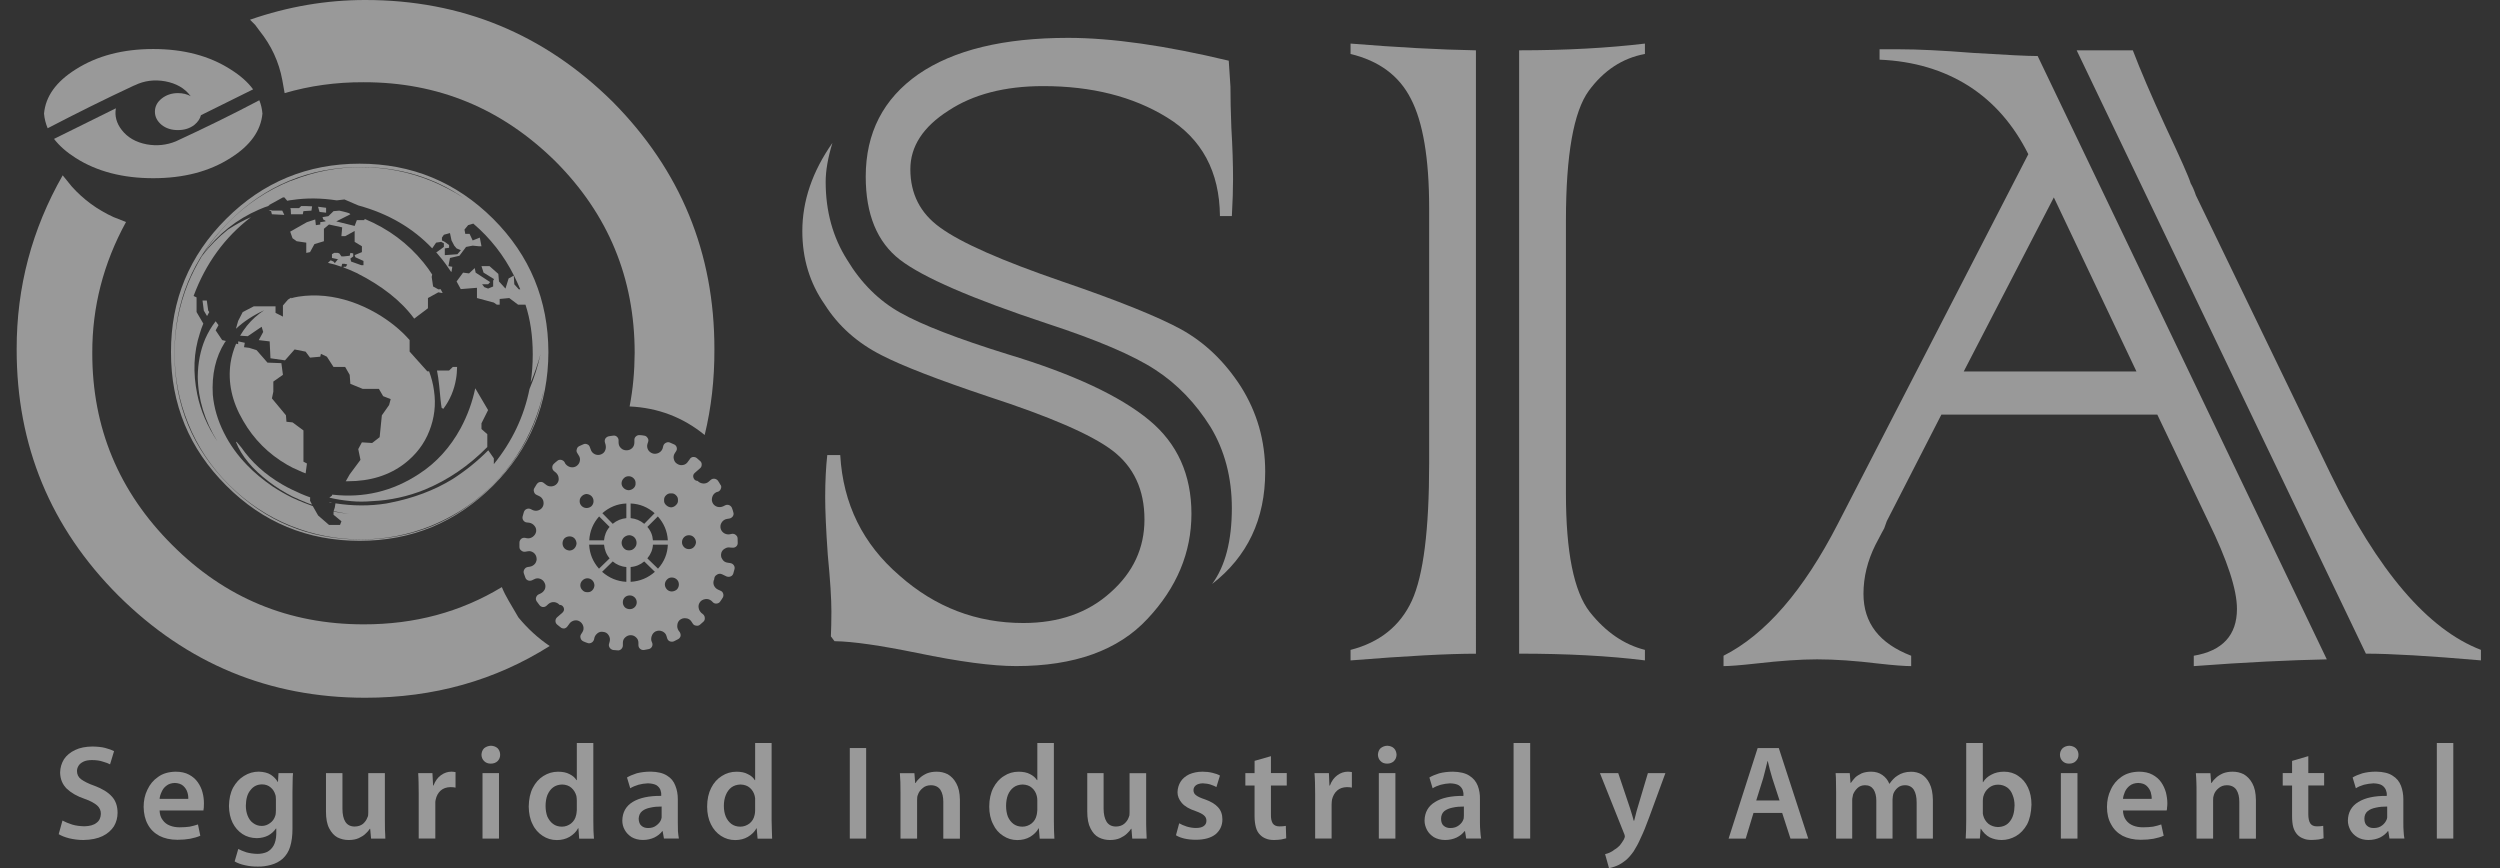 <?xml version="1.0" encoding="utf-8"?>
<!-- Generator: Adobe Illustrator 16.0.3, SVG Export Plug-In . SVG Version: 6.00 Build 0)  -->
<!DOCTYPE svg PUBLIC "-//W3C//DTD SVG 1.1//EN" "http://www.w3.org/Graphics/SVG/1.1/DTD/svg11.dtd">
<svg version="1.1" id="Capa_1" xmlns="http://www.w3.org/2000/svg" xmlns:xlink="http://www.w3.org/1999/xlink" x="0px" y="0px"
	 width="150px" height="52.082px" viewBox="0 0 150 52.082" enable-background="new 0 0 150 52.082" xml:space="preserve">
<rect x="0" y="0" width="150" height="52.082" fill="#333333" stroke="none"/>
<g opacity="0.5">
	<path fill="#FFFFFF" d="M131.752,11.719c-0.085-0.265-0.193-0.514-0.311-0.716c-0.109-0.381-0.623-1.525-1.533-3.463
		c-0.832-1.805-1.479-3.314-1.938-4.521H124.6l17.354,36.2c1.479,0,3.782,0.133,6.901,0.404v-0.631
		c-3.189-1.221-6.193-4.746-9.02-10.559L131.752,11.719z"/>
	<path fill="#FFFFFF" d="M118.393,3.175c-1.867-0.148-3.348-0.218-4.429-0.218h-1.19V3.58c2.039,0.085,3.83,0.615,5.361,1.587
		c1.502,0.965,2.686,2.327,3.564,4.085l-11.424,22.17c-2.063,4.016-4.351,6.652-6.863,7.922v0.623c0.326,0,0.988-0.047,1.962-0.156
		c1.438-0.164,2.651-0.25,3.655-0.25c1.082,0,2.297,0.086,3.65,0.25c0.957,0.109,1.625,0.156,1.991,0.156v-0.623
		c-1.905-0.732-2.862-1.961-2.862-3.713c0-1.004,0.24-1.977,0.715-2.934c0.334-0.646,0.515-0.973,0.529-0.996l0.156-0.436
		l3.275-6.39h12.955l3.051,6.39c1.152,2.35,1.728,4.102,1.728,5.268c0,1.58-0.87,2.521-2.591,2.811v0.623
		c3.098-0.234,5.758-0.359,7.982-0.406L122.26,3.362C121.659,3.362,120.368,3.299,118.393,3.175z M117.824,22.287l5.406-10.443
		l4.957,10.443H117.824z"/>
	<path fill="#FFFFFF" d="M118.968,44.58h-0.995v4.623c0,0.209,0,0.412-0.009,0.613c-0.008,0.194-0.016,0.367-0.022,0.498h0.849
		l0.047-0.59h0.015c0.142,0.231,0.328,0.411,0.537,0.52c0.219,0.102,0.451,0.156,0.709,0.156c0.295,0,0.584-0.078,0.854-0.232
		c0.272-0.156,0.491-0.389,0.67-0.701c0.163-0.318,0.249-0.709,0.265-1.182c0-0.398-0.07-0.74-0.21-1.035
		c-0.141-0.305-0.335-0.529-0.584-0.693c-0.241-0.17-0.528-0.256-0.854-0.256c-0.288,0-0.545,0.061-0.756,0.178
		c-0.217,0.109-0.381,0.258-0.498,0.451h-0.016L118.968,44.58L118.968,44.58z M120.757,47.701c0.078,0.186,0.117,0.396,0.117,0.629
		c-0.008,0.406-0.095,0.717-0.272,0.943c-0.17,0.231-0.412,0.342-0.73,0.35c-0.219-0.008-0.404-0.07-0.568-0.195
		c-0.154-0.131-0.257-0.295-0.311-0.498c-0.008-0.039-0.018-0.078-0.023-0.115c0-0.041,0-0.078,0-0.125v-0.639
		c0-0.047,0-0.094,0.008-0.133c0.008-0.037,0.017-0.078,0.017-0.115c0.062-0.227,0.171-0.397,0.334-0.529
		c0.164-0.133,0.343-0.194,0.553-0.194c0.218,0,0.396,0.063,0.554,0.172C120.578,47.357,120.688,47.506,120.757,47.701z"/>
	<path fill="#FFFFFF" d="M124.158,44.744c-0.172,0.008-0.305,0.063-0.405,0.154c-0.101,0.102-0.155,0.233-0.155,0.391
		c0,0.154,0.055,0.271,0.147,0.373c0.103,0.102,0.226,0.156,0.396,0.156c0.18,0,0.319-0.055,0.414-0.156
		c0.1-0.102,0.154-0.219,0.154-0.373c0-0.156-0.055-0.289-0.154-0.391C124.461,44.807,124.32,44.752,124.158,44.744z"/>
	<path fill="#FFFFFF" d="M106.727,44.883h-1.268l-1.743,5.432h1.027l0.467-1.541h1.72l0.498,1.541h1.066L106.727,44.883z
		 M106.189,46.168c0.047,0.178,0.102,0.35,0.148,0.521l0.436,1.338h-1.399l0.419-1.338c0.04-0.164,0.086-0.336,0.133-0.515
		c0.047-0.18,0.086-0.344,0.124-0.506h0.017C106.111,45.832,106.15,45.996,106.189,46.168z"/>
	<path fill="#FFFFFF" d="M113.598,46.744c-0.084,0.084-0.154,0.178-0.226,0.279h-0.015c-0.086-0.217-0.227-0.39-0.414-0.521
		c-0.187-0.133-0.411-0.201-0.676-0.201c-0.219,0-0.412,0.037-0.568,0.1c-0.155,0.078-0.295,0.156-0.396,0.259
		c-0.101,0.108-0.179,0.211-0.248,0.311h-0.023l-0.047-0.581h-0.848c0.016,0.17,0.022,0.35,0.022,0.543
		c0,0.188,0.008,0.403,0.008,0.631v2.754h0.965v-2.318c0-0.063,0.007-0.115,0.022-0.172c0.008-0.053,0.016-0.107,0.031-0.162
		c0.055-0.133,0.141-0.266,0.256-0.375c0.117-0.115,0.272-0.178,0.459-0.178c0.234,0,0.397,0.086,0.515,0.256
		c0.108,0.172,0.164,0.396,0.164,0.67v2.279h0.973v-2.351c0-0.055,0.009-0.125,0.017-0.187c0.007-0.055,0.016-0.102,0.029-0.147
		c0.055-0.141,0.141-0.266,0.258-0.364c0.117-0.103,0.271-0.156,0.443-0.156c0.233,0,0.412,0.094,0.529,0.271
		c0.115,0.188,0.171,0.437,0.171,0.771v2.162h0.974v-2.317c-0.009-0.412-0.07-0.738-0.203-0.996
		c-0.123-0.248-0.287-0.428-0.481-0.545c-0.195-0.108-0.404-0.154-0.623-0.154c-0.171,0-0.317,0.023-0.451,0.062
		c-0.133,0.039-0.249,0.094-0.364,0.172C113.762,46.596,113.676,46.658,113.598,46.744z"/>
	<path fill="#FFFFFF" d="M124.648,46.387h-0.996v3.928h0.996V46.387z"/>
	<path fill="#FFFFFF" d="M147.198,44.58h-0.988v5.734h0.988V44.58z"/>
	<path fill="#FFFFFF" d="M137.525,45.654v0.731h-0.561v0.746h0.561v1.845c0,0.256,0.023,0.475,0.07,0.653
		c0.055,0.187,0.141,0.334,0.24,0.443c0.102,0.108,0.219,0.188,0.366,0.239c0.14,0.063,0.304,0.086,0.489,0.086
		c0.156,0,0.297-0.016,0.43-0.03c0.124-0.023,0.217-0.048,0.295-0.07l-0.023-0.746c-0.055,0.009-0.108,0.017-0.17,0.023
		c-0.056,0.008-0.125,0.008-0.211,0.008c-0.188,0-0.318-0.063-0.396-0.181c-0.078-0.125-0.117-0.303-0.117-0.545v-1.727h0.949
		v-0.746h-0.949v-1.014L137.525,45.654z"/>
	<path fill="#FFFFFF" d="M135.139,47c-0.134-0.248-0.313-0.428-0.515-0.545c-0.218-0.109-0.437-0.154-0.67-0.154
		c-0.218,0-0.412,0.037-0.575,0.1c-0.171,0.078-0.313,0.164-0.42,0.267c-0.117,0.103-0.202,0.203-0.266,0.312h-0.022l-0.047-0.59
		h-0.872c0.018,0.17,0.023,0.35,0.031,0.543c0.009,0.188,0.009,0.403,0.009,0.631v2.754h0.995v-2.318c0-0.055,0-0.109,0.008-0.164
		c0.008-0.053,0.023-0.107,0.039-0.146c0.047-0.155,0.146-0.289,0.28-0.397c0.132-0.115,0.296-0.179,0.497-0.179
		c0.266,0,0.459,0.103,0.576,0.279c0.117,0.188,0.172,0.42,0.172,0.709v2.217h0.996v-2.325C135.348,47.568,135.277,47.25,135.139,47
		z"/>
	<path fill="#FFFFFF" d="M130.041,48.207c0-0.219-0.031-0.436-0.086-0.662c-0.063-0.219-0.156-0.428-0.288-0.615
		c-0.132-0.186-0.304-0.334-0.521-0.451s-0.49-0.178-0.801-0.178c-0.422,0.008-0.771,0.107-1.06,0.311
		c-0.28,0.195-0.498,0.451-0.638,0.771c-0.156,0.313-0.228,0.662-0.228,1.035c0,0.397,0.078,0.748,0.249,1.043
		c0.156,0.297,0.383,0.521,0.686,0.687c0.305,0.153,0.662,0.239,1.09,0.239c0.287,0,0.545-0.022,0.771-0.063
		c0.233-0.048,0.437-0.103,0.606-0.179l-0.147-0.678c-0.147,0.055-0.312,0.094-0.489,0.133c-0.172,0.023-0.375,0.039-0.601,0.039
		c-0.218,0-0.412-0.031-0.591-0.102c-0.18-0.071-0.327-0.18-0.436-0.334c-0.109-0.148-0.172-0.344-0.18-0.576H130
		c0.018-0.047,0.023-0.102,0.023-0.172C130.033,48.385,130.041,48.309,130.041,48.207z M128.29,46.977
		c0.217,0.008,0.39,0.063,0.506,0.172c0.116,0.109,0.194,0.228,0.249,0.382c0.039,0.147,0.063,0.278,0.055,0.403h-1.72
		c0.007-0.139,0.054-0.278,0.116-0.428c0.063-0.141,0.164-0.271,0.288-0.365C127.917,47.039,128.079,46.984,128.29,46.977z"/>
	<path fill="#FFFFFF" d="M142.413,47c0.226,0.008,0.39,0.047,0.506,0.117c0.116,0.078,0.194,0.18,0.233,0.279
		c0.039,0.102,0.062,0.203,0.055,0.289v0.069c-0.73-0.008-1.3,0.115-1.704,0.365c-0.413,0.248-0.623,0.623-0.63,1.121
		c0,0.192,0.054,0.381,0.146,0.559c0.094,0.173,0.233,0.313,0.42,0.431c0.18,0.106,0.404,0.17,0.662,0.17
		c0.265,0,0.498-0.056,0.7-0.148c0.194-0.1,0.351-0.225,0.468-0.381h0.029l0.07,0.443h0.896c-0.023-0.123-0.041-0.265-0.048-0.437
		c-0.016-0.164-0.016-0.326-0.016-0.514v-1.408c0-0.287-0.048-0.562-0.142-0.81c-0.101-0.258-0.265-0.459-0.506-0.606
		c-0.232-0.154-0.56-0.231-0.979-0.24c-0.319,0-0.591,0.037-0.833,0.101c-0.24,0.078-0.436,0.156-0.583,0.25l0.194,0.646
		c0.133-0.086,0.295-0.155,0.482-0.211C142.023,47.039,142.211,47.008,142.413,47z M142.063,48.666
		c0.125-0.102,0.295-0.172,0.506-0.211c0.203-0.047,0.429-0.063,0.662-0.063v0.537c0,0.038,0,0.077,0,0.116
		c-0.008,0.031-0.008,0.07-0.023,0.109c-0.055,0.141-0.141,0.264-0.271,0.364c-0.133,0.109-0.305,0.164-0.515,0.164
		c-0.164,0-0.288-0.039-0.397-0.133c-0.107-0.086-0.162-0.234-0.162-0.428S141.932,48.773,142.063,48.666z"/>
	<path fill="#FFFFFF" d="M95.327,5.447c0.896-1.221,2.022-1.961,3.368-2.209V2.615c-2.2,0.264-4.723,0.404-7.547,0.404v36.2
		c2.863,0,5.385,0.133,7.547,0.404v-0.631c-1.244-0.311-2.35-1.066-3.307-2.271c-0.957-1.229-1.432-3.594-1.432-7.113V13.221
		C93.958,9.283,94.417,6.7,95.327,5.447z"/>
	<path fill="#FFFFFF" d="M81.033,2.615v0.623c1.711,0.412,2.918,1.307,3.617,2.685c0.724,1.385,1.099,3.571,1.099,6.544v15.344
		c0,3.97-0.343,6.709-1.036,8.228c-0.699,1.517-1.929,2.504-3.68,2.955v0.631c3.369-0.271,5.875-0.403,7.523-0.403V3.02
		C86.332,2.98,83.818,2.84,81.033,2.615z"/>
	<path fill="#FFFFFF" d="M73.827,5.198l-0.102-1.556c-3.805-0.911-7.019-1.37-9.641-1.37c-3.867,0-6.864,0.724-8.988,2.186
		c-2.101,1.471-3.152,3.518-3.152,6.14c0,2.265,0.685,3.93,2.055,4.988c1.377,1.058,4.319,2.334,8.832,3.829
		c2.995,0.98,5.167,1.905,6.497,2.777c1.315,0.856,2.412,2,3.308,3.432c0.848,1.408,1.275,3.035,1.275,4.862
		c0,1.953-0.389,3.472-1.183,4.552c2.117-1.642,3.184-3.883,3.184-6.738c0-1.867-0.491-3.57-1.464-5.111
		c-0.965-1.495-2.155-2.639-3.587-3.432c-1.354-0.739-3.728-1.704-7.12-2.864c-3.642-1.252-6.085-2.327-7.338-3.245
		c-1.183-0.849-1.782-2.016-1.782-3.494c0-1.37,0.763-2.544,2.288-3.517c1.478-0.973,3.369-1.471,5.681-1.471
		c2.91,0,5.385,0.622,7.423,1.875c2.102,1.284,3.16,3.26,3.184,5.921h0.715c0.048-0.872,0.071-1.611,0.071-2.21
		c0-0.895-0.032-1.93-0.102-3.089C73.843,6.715,73.827,5.891,73.827,5.198z"/>
	<path fill="#FFFFFF" d="M54.031,18.769c-1.284-0.716-2.357-1.774-3.206-3.183c-0.856-1.354-1.285-2.911-1.285-4.677
		c0-0.661,0.133-1.447,0.405-2.334c-1.207,1.72-1.805,3.486-1.805,5.292c0,1.649,0.443,3.113,1.338,4.396
		c0.817,1.292,1.953,2.311,3.432,3.058c1.245,0.639,3.377,1.463,6.373,2.468c3.696,1.205,6.187,2.279,7.454,3.236
		c1.292,0.979,1.931,2.365,1.931,4.147c0,1.703-0.669,3.158-2.023,4.363c-1.354,1.229-3.097,1.846-5.244,1.846
		c-2.81,0-5.284-0.948-7.424-2.84c-2.209-1.897-3.393-4.306-3.563-7.237h-0.778c-0.078,0.709-0.125,1.557-0.125,2.528
		c0,0.762,0.047,1.922,0.156,3.463c0.148,1.519,0.217,2.646,0.217,3.394c0,0.6-0.015,1.104-0.031,1.494l0.218,0.289
		c1.104,0.014,2.755,0.256,4.965,0.707c2.521,0.521,4.489,0.786,5.929,0.786c3.494,0,6.132-0.942,7.891-2.842
		c1.751-1.867,2.63-3.969,2.63-6.295c0-2.351-0.848-4.218-2.528-5.611c-1.751-1.453-4.576-2.777-8.489-3.959
		C57.463,20.326,55.323,19.493,54.031,18.769z"/>
	<path fill="#FFFFFF" d="M51.969,44.883h-0.981v5.432h0.981V44.883z"/>
	<path fill="#FFFFFF" d="M63.229,44.58H62.24v2.227h-0.022c-0.095-0.147-0.227-0.266-0.413-0.358
		c-0.188-0.103-0.42-0.146-0.693-0.146c-0.318,0-0.614,0.087-0.87,0.257c-0.273,0.164-0.482,0.403-0.646,0.717
		c-0.156,0.303-0.241,0.684-0.241,1.119c0,0.403,0.078,0.764,0.233,1.059c0.141,0.305,0.343,0.529,0.6,0.693
		c0.257,0.17,0.537,0.256,0.848,0.256c0.296,0,0.545-0.063,0.771-0.193c0.218-0.133,0.396-0.297,0.514-0.521h0.007l0.055,0.629h0.88
		c-0.008-0.131-0.016-0.303-0.023-0.498c0-0.2-0.008-0.403-0.008-0.604V44.58H63.229z M60.816,47.242
		c0.14-0.109,0.327-0.164,0.537-0.172c0.233,0.008,0.42,0.07,0.567,0.203c0.148,0.131,0.242,0.295,0.288,0.487
		c0.009,0.041,0.016,0.078,0.023,0.125c0.008,0.056,0.008,0.103,0.008,0.142v0.584c0,0.047-0.008,0.102-0.016,0.156
		c0,0.047-0.016,0.084-0.023,0.131c-0.047,0.227-0.155,0.389-0.311,0.514c-0.155,0.117-0.335,0.188-0.545,0.188
		c-0.211,0-0.39-0.055-0.537-0.164c-0.14-0.106-0.257-0.256-0.335-0.436c-0.07-0.186-0.108-0.404-0.108-0.646
		c0-0.239,0.038-0.467,0.108-0.651C60.552,47.506,60.669,47.352,60.816,47.242z"/>
	<path fill="#FFFFFF" d="M57.595,47.988c-0.008-0.42-0.078-0.738-0.218-0.988c-0.132-0.248-0.311-0.428-0.513-0.545
		c-0.217-0.109-0.436-0.154-0.669-0.154c-0.218,0-0.413,0.037-0.576,0.1c-0.171,0.078-0.311,0.164-0.42,0.267
		c-0.117,0.103-0.202,0.203-0.264,0.312H54.91l-0.046-0.59h-0.872c0.015,0.17,0.023,0.35,0.031,0.543
		c0.007,0.188,0.007,0.403,0.007,0.631v2.754h0.996v-2.318c0-0.055,0-0.109,0.008-0.164c0.007-0.053,0.015-0.107,0.039-0.146
		c0.047-0.155,0.147-0.289,0.28-0.397c0.124-0.115,0.295-0.179,0.498-0.179c0.265,0,0.459,0.103,0.576,0.279
		c0.117,0.188,0.171,0.42,0.171,0.709v2.217h0.996v-2.328H57.595z"/>
	<path fill="#FFFFFF" d="M75.274,46.387h-0.553v0.746h0.553v1.844c0,0.256,0.031,0.476,0.078,0.654
		c0.047,0.186,0.132,0.334,0.24,0.443c0.102,0.109,0.219,0.188,0.358,0.24c0.141,0.063,0.312,0.086,0.498,0.086
		c0.147,0,0.296-0.017,0.421-0.031c0.124-0.023,0.227-0.047,0.303-0.07l-0.023-0.746c-0.053,0.008-0.116,0.016-0.17,0.023
		c-0.063,0.008-0.125,0.008-0.219,0.008c-0.18,0-0.318-0.063-0.396-0.18c-0.077-0.125-0.116-0.303-0.108-0.545v-1.728h0.949v-0.746
		h-0.949v-1.014l-0.98,0.28L75.274,46.387L75.274,46.387z"/>
	<path fill="#FFFFFF" d="M73.197,46.533c-0.117-0.07-0.266-0.117-0.452-0.164c-0.187-0.045-0.381-0.068-0.599-0.068
		c-0.304,0-0.568,0.061-0.802,0.162c-0.218,0.109-0.389,0.25-0.506,0.436c-0.117,0.181-0.179,0.398-0.187,0.632
		c0,0.231,0.086,0.442,0.257,0.646c0.171,0.201,0.451,0.365,0.832,0.49c0.234,0.084,0.405,0.17,0.498,0.256
		c0.102,0.086,0.148,0.195,0.148,0.32c0,0.131-0.047,0.232-0.148,0.311c-0.108,0.086-0.272,0.125-0.482,0.125
		c-0.179,0-0.373-0.031-0.553-0.086c-0.186-0.063-0.334-0.125-0.451-0.195l-0.194,0.718c0.148,0.094,0.319,0.153,0.514,0.2
		c0.21,0.047,0.436,0.07,0.678,0.07c0.521,0,0.918-0.117,1.19-0.334c0.271-0.234,0.404-0.529,0.404-0.887
		c0-0.297-0.086-0.537-0.257-0.725c-0.171-0.195-0.437-0.351-0.786-0.476c-0.257-0.084-0.428-0.162-0.537-0.248
		c-0.108-0.077-0.155-0.18-0.155-0.305c0-0.115,0.047-0.218,0.147-0.295c0.094-0.07,0.227-0.109,0.405-0.117
		c0.179,0.008,0.342,0.031,0.482,0.078c0.147,0.047,0.265,0.103,0.342,0.147L73.197,46.533z"/>
	<path fill="#FFFFFF" d="M67.766,48.922c-0.016,0.047-0.031,0.094-0.047,0.133c-0.047,0.141-0.141,0.264-0.265,0.373
		c-0.125,0.103-0.296,0.164-0.498,0.164c-0.257,0-0.444-0.102-0.561-0.289c-0.116-0.186-0.179-0.451-0.179-0.785v-2.131h-0.98v2.303
		c0,0.429,0.063,0.763,0.194,1.013c0.125,0.248,0.288,0.437,0.498,0.543c0.202,0.103,0.428,0.155,0.669,0.155
		c0.234,0,0.437-0.039,0.607-0.114c0.163-0.078,0.304-0.164,0.413-0.272c0.108-0.095,0.186-0.195,0.248-0.287h0.023l0.047,0.59H68.8
		c-0.008-0.162-0.015-0.342-0.022-0.535c-0.009-0.195-0.009-0.414-0.009-0.646v-2.746h-0.995v2.363
		C67.773,48.814,67.766,48.867,67.766,48.922z"/>
	<path fill="#FFFFFF" d="M91.811,44.58h-0.996v5.734h0.996V44.58z"/>
	<path fill="#FFFFFF" d="M82.83,44.898c-0.102,0.102-0.146,0.233-0.155,0.391c0.009,0.154,0.056,0.271,0.155,0.373
		c0.094,0.102,0.232,0.156,0.396,0.156c0.172,0,0.312-0.055,0.412-0.156c0.102-0.102,0.147-0.219,0.156-0.373
		c-0.009-0.156-0.055-0.289-0.156-0.391c-0.094-0.092-0.232-0.146-0.404-0.154C83.07,44.752,82.939,44.807,82.83,44.898z"/>
	<path fill="#FFFFFF" d="M88.16,46.541c-0.232-0.154-0.567-0.232-0.98-0.24c-0.311,0-0.591,0.037-0.832,0.1
		c-0.24,0.078-0.437,0.156-0.584,0.25l0.194,0.646c0.133-0.086,0.296-0.156,0.481-0.211c0.18-0.047,0.375-0.078,0.568-0.086
		c0.233,0.008,0.404,0.047,0.521,0.117c0.117,0.078,0.193,0.18,0.232,0.279c0.031,0.102,0.055,0.203,0.047,0.289v0.069
		c-0.73-0.008-1.308,0.115-1.703,0.365c-0.412,0.248-0.623,0.623-0.631,1.121c0,0.192,0.055,0.381,0.147,0.559
		c0.093,0.173,0.231,0.313,0.412,0.431c0.187,0.106,0.411,0.17,0.678,0.17c0.256,0,0.489-0.056,0.685-0.148
		c0.203-0.1,0.357-0.225,0.476-0.381h0.03l0.07,0.443h0.896c-0.022-0.123-0.039-0.265-0.048-0.437
		c-0.016-0.164-0.023-0.326-0.023-0.514v-1.408c0.01-0.287-0.038-0.562-0.131-0.81C88.564,46.891,88.4,46.689,88.16,46.541z
		 M86.464,49.125c0-0.195,0.07-0.352,0.195-0.459c0.132-0.102,0.304-0.172,0.506-0.211c0.21-0.047,0.428-0.063,0.668-0.063v0.537
		c0,0.038,0,0.077-0.007,0.116c0,0.031,0,0.07-0.018,0.109c-0.045,0.141-0.139,0.264-0.271,0.364
		c-0.14,0.109-0.304,0.164-0.515,0.164c-0.154,0-0.287-0.039-0.396-0.133C86.52,49.467,86.464,49.318,86.464,49.125z"/>
	<path fill="#FFFFFF" d="M83.725,46.387H82.73v3.928h0.994V46.387z"/>
	<path fill="#FFFFFF" d="M80.994,46.309c-0.032-0.008-0.07-0.008-0.117-0.008c-0.227,0-0.436,0.068-0.63,0.209
		s-0.351,0.342-0.452,0.623h-0.029l-0.031-0.746H78.87c0.017,0.17,0.022,0.365,0.03,0.566c0,0.203,0.009,0.436,0.009,0.701v2.66
		h0.987v-2.037c0-0.055,0-0.109,0.008-0.156c0-0.047,0.009-0.102,0.017-0.148c0.054-0.217,0.155-0.404,0.304-0.537
		c0.155-0.139,0.351-0.201,0.584-0.209c0.063,0,0.116,0,0.164,0.008c0.045,0,0.092,0.017,0.139,0.023v-0.934
		C81.07,46.324,81.033,46.314,80.994,46.309z"/>
	<path fill="#FFFFFF" d="M98.051,49.242H98.02c-0.021-0.109-0.063-0.234-0.101-0.367c-0.039-0.139-0.078-0.264-0.117-0.381
		l-0.708-2.107h-1.098l1.439,3.603c0.023,0.047,0.039,0.086,0.039,0.116c0.016,0.031,0.016,0.056,0.016,0.078
		c0,0.023,0,0.047-0.016,0.078c-0.009,0.023-0.023,0.062-0.039,0.1c-0.078,0.134-0.156,0.25-0.248,0.365
		c-0.103,0.103-0.203,0.188-0.305,0.242c-0.094,0.078-0.193,0.141-0.304,0.188c-0.095,0.038-0.179,0.075-0.272,0.092l0.233,0.834
		c0.125-0.008,0.272-0.063,0.459-0.133c0.188-0.07,0.382-0.203,0.584-0.365c0.147-0.133,0.296-0.303,0.437-0.506
		c0.14-0.22,0.287-0.481,0.429-0.812c0.155-0.317,0.317-0.723,0.497-1.213l0.979-2.668h-1.05l-0.623,2.092
		c-0.039,0.133-0.077,0.258-0.107,0.396C98.113,49.008,98.082,49.133,98.051,49.242z"/>
	<path fill="#FFFFFF" d="M36.787,26.139c-0.047,0-0.14,0.023-0.265,0.039c-0.085,0.023-0.147,0.062-0.202,0.139
		c-0.039,0.078-0.047,0.156-0.023,0.234l0.039,0.133c0.023,0.115,0.023,0.226-0.023,0.334c-0.039,0.103-0.109,0.178-0.218,0.232
		c-0.133,0.063-0.265,0.063-0.397,0.008c-0.132-0.063-0.218-0.162-0.257-0.295l-0.047-0.125c-0.023-0.076-0.07-0.148-0.156-0.178
		c-0.085-0.039-0.163-0.039-0.241,0l-0.241,0.107c-0.078,0.039-0.132,0.102-0.147,0.188c-0.031,0.078-0.023,0.156,0.031,0.234
		l0.085,0.139c0.07,0.102,0.093,0.219,0.063,0.344c-0.023,0.123-0.102,0.225-0.203,0.295c-0.109,0.07-0.226,0.086-0.35,0.063
		c-0.132-0.03-0.233-0.102-0.312-0.202l-0.055-0.107c-0.054-0.077-0.124-0.116-0.217-0.133c-0.078-0.008-0.156,0.008-0.218,0.068
		c-0.078,0.063-0.148,0.116-0.21,0.18c-0.054,0.056-0.093,0.133-0.085,0.22c0,0.077,0.031,0.147,0.101,0.209l0.117,0.094
		c0.101,0.094,0.156,0.203,0.164,0.334c0.016,0.133-0.023,0.233-0.109,0.336c-0.086,0.094-0.195,0.146-0.327,0.154
		c-0.132,0.01-0.249-0.031-0.342-0.115l-0.101-0.078c-0.063-0.055-0.14-0.086-0.233-0.07c-0.086,0.008-0.156,0.063-0.21,0.141
		l-0.132,0.217c-0.047,0.07-0.055,0.156-0.023,0.234c0.015,0.078,0.07,0.141,0.147,0.178l0.148,0.07
		c0.117,0.047,0.202,0.141,0.25,0.258c0.039,0.123,0.039,0.24-0.008,0.357c-0.054,0.117-0.147,0.201-0.265,0.242
		c-0.125,0.047-0.249,0.037-0.365-0.018l-0.109-0.054c-0.085-0.039-0.171-0.039-0.249,0c-0.078,0.029-0.132,0.095-0.163,0.187
		l-0.07,0.25c-0.024,0.086-0.008,0.164,0.039,0.239c0.054,0.07,0.117,0.117,0.202,0.125l0.156,0.017
		c0.132,0.022,0.241,0.094,0.319,0.195c0.078,0.092,0.109,0.209,0.094,0.334c-0.023,0.125-0.086,0.225-0.195,0.311
		c-0.108,0.078-0.218,0.109-0.342,0.094L31.5,32.271c-0.086-0.016-0.164,0.009-0.233,0.063c-0.062,0.063-0.101,0.133-0.101,0.228
		v0.008c0,0.106,0,0.193,0,0.248c0,0.094,0.039,0.164,0.117,0.219c0.063,0.053,0.14,0.076,0.218,0.068l0.171-0.029
		c0.124-0.023,0.233,0.006,0.342,0.084c0.101,0.078,0.163,0.188,0.179,0.313c0.023,0.123-0.016,0.24-0.085,0.342
		c-0.086,0.103-0.187,0.164-0.319,0.188l-0.117,0.017c-0.094,0.016-0.156,0.061-0.203,0.131c-0.046,0.07-0.07,0.156-0.039,0.25
		c0.031,0.078,0.055,0.154,0.085,0.24c0.023,0.077,0.07,0.141,0.156,0.18c0.078,0.031,0.156,0.031,0.241,0l0.147-0.07
		c0.117-0.063,0.234-0.063,0.351-0.023c0.125,0.047,0.218,0.133,0.272,0.258c0.055,0.107,0.055,0.226,0.016,0.351
		c-0.054,0.117-0.132,0.203-0.249,0.265l-0.117,0.055c-0.078,0.031-0.133,0.094-0.164,0.18c-0.031,0.086-0.016,0.164,0.031,0.242
		l0.156,0.209c0.047,0.07,0.117,0.117,0.203,0.133c0.085,0.008,0.163-0.016,0.225-0.07l0.117-0.108
		c0.101-0.087,0.218-0.125,0.35-0.117c0.132,0.017,0.233,0.069,0.319,0.164c0.125,0,0.21,0.063,0.257,0.18
		c0.039,0.107,0.008,0.201-0.078,0.287l-0.311,0.271c-0.078,0.064-0.109,0.142-0.109,0.228s0.031,0.164,0.109,0.226
		c0.039,0.03,0.101,0.086,0.194,0.155c0.062,0.056,0.14,0.078,0.233,0.07c0.085-0.022,0.148-0.07,0.195-0.142l0.085-0.115
		c0.054-0.094,0.147-0.163,0.249-0.202c0.117-0.039,0.226-0.039,0.335,0.008c0.132,0.063,0.218,0.164,0.265,0.304
		c0.039,0.133,0.023,0.266-0.055,0.381l-0.07,0.108c-0.047,0.07-0.063,0.147-0.032,0.242c0.024,0.086,0.071,0.141,0.156,0.187
		c0.101,0.047,0.187,0.077,0.241,0.094c0.078,0.039,0.156,0.031,0.233,0c0.085-0.039,0.14-0.103,0.171-0.187l0.031-0.133
		c0.031-0.108,0.101-0.192,0.194-0.267c0.094-0.067,0.195-0.092,0.304-0.075c0.156,0.008,0.272,0.075,0.35,0.2
		c0.078,0.117,0.102,0.259,0.063,0.39l-0.032,0.116c-0.031,0.087-0.015,0.164,0.032,0.242c0.046,0.068,0.109,0.115,0.202,0.14
		l0.257,0.022c0.093,0.017,0.171-0.016,0.233-0.07c0.062-0.061,0.101-0.139,0.101-0.225v-0.156c0-0.125,0.039-0.231,0.132-0.317
		c0.102-0.095,0.21-0.142,0.334-0.142c0.132,0,0.241,0.047,0.335,0.142c0.093,0.086,0.132,0.192,0.132,0.317v0.134
		c0,0.094,0.039,0.172,0.101,0.225c0.07,0.063,0.148,0.078,0.241,0.07l0.256-0.048c0.094-0.014,0.156-0.061,0.203-0.131
		c0.047-0.078,0.054-0.155,0.031-0.233l-0.055-0.142c-0.023-0.114-0.008-0.225,0.039-0.325c0.039-0.103,0.117-0.181,0.21-0.232
		c0.14-0.063,0.272-0.063,0.405-0.008c0.132,0.062,0.218,0.147,0.256,0.287l0.039,0.133c0.023,0.078,0.078,0.146,0.156,0.179
		c0.085,0.032,0.171,0.032,0.249,0l0.241-0.123c0.078-0.039,0.125-0.095,0.156-0.181c0.016-0.078,0-0.155-0.039-0.233l-0.085-0.115
		c-0.062-0.103-0.085-0.211-0.07-0.32c0.008-0.115,0.055-0.217,0.132-0.295c0.109-0.094,0.249-0.139,0.389-0.115
		c0.148,0.014,0.257,0.084,0.335,0.209l0.07,0.109c0.047,0.078,0.117,0.115,0.202,0.123c0.086,0.023,0.164,0,0.233-0.055
		l0.203-0.179c0.062-0.055,0.093-0.133,0.085-0.219c0-0.086-0.031-0.154-0.093-0.218l-0.109-0.086
		c-0.086-0.086-0.148-0.188-0.164-0.295c-0.023-0.116-0.008-0.211,0.047-0.313c0.077-0.133,0.194-0.201,0.342-0.225
		s0.272,0.016,0.381,0.106l0.094,0.095c0.062,0.055,0.147,0.078,0.233,0.063s0.155-0.055,0.195-0.125
		c0.046-0.068,0.101-0.139,0.155-0.232c0.039-0.069,0.047-0.156,0.023-0.231c-0.023-0.086-0.078-0.147-0.164-0.181l-0.14-0.063
		c-0.124-0.055-0.202-0.141-0.257-0.264c-0.039-0.119-0.039-0.242,0.023-0.359c0-0.117,0.047-0.209,0.156-0.271
		c0.093-0.069,0.202-0.078,0.311-0.03l0.272,0.131c0.085,0.03,0.164,0.03,0.242,0c0.085-0.029,0.14-0.101,0.164-0.179l0.07-0.256
		c0.023-0.088,0.007-0.164-0.039-0.233c-0.047-0.07-0.118-0.117-0.211-0.133l-0.155-0.023c-0.14-0.016-0.257-0.086-0.327-0.211
		c-0.085-0.114-0.093-0.256-0.054-0.396c0.039-0.107,0.109-0.187,0.21-0.24c0.101-0.063,0.21-0.086,0.319-0.063l0.117,0.008
		c0.093,0.008,0.171-0.008,0.241-0.07c0.063-0.055,0.093-0.125,0.093-0.209c0-0.094,0-0.18-0.007-0.273
		c0-0.078-0.032-0.147-0.102-0.203c-0.062-0.061-0.14-0.084-0.233-0.076l-0.147,0.031c-0.109,0.017-0.218-0.008-0.32-0.063
		c-0.101-0.063-0.171-0.148-0.209-0.258c-0.04-0.142-0.023-0.271,0.054-0.389c0.078-0.125,0.187-0.193,0.334-0.218l0.125-0.019
		c0.085-0.014,0.155-0.061,0.21-0.131c0.047-0.078,0.063-0.155,0.032-0.242c-0.023-0.092-0.047-0.17-0.078-0.247
		c-0.023-0.078-0.085-0.142-0.164-0.181c-0.078-0.031-0.156-0.031-0.233,0l-0.14,0.07c-0.109,0.047-0.218,0.055-0.327,0.031
		c-0.117-0.031-0.21-0.094-0.272-0.188c-0.078-0.123-0.094-0.248-0.055-0.39s0.124-0.24,0.249-0.303l0.125-0.039
		c0.078-0.039,0.132-0.109,0.155-0.195c0.031-0.086,0.016-0.164-0.046-0.231c-0.04-0.07-0.078-0.142-0.14-0.228
		c-0.055-0.063-0.117-0.103-0.202-0.114c-0.085-0.011-0.164,0.014-0.226,0.067l-0.117,0.103c-0.094,0.086-0.21,0.125-0.343,0.116
		c-0.132-0.016-0.241-0.063-0.327-0.155c-0.124-0.008-0.202-0.063-0.249-0.181c-0.039-0.114-0.023-0.217,0.078-0.303L42,28.1
		c0.07-0.055,0.101-0.133,0.101-0.219c0.008-0.094-0.031-0.172-0.101-0.227c-0.07-0.068-0.14-0.115-0.194-0.17
		c-0.07-0.055-0.148-0.07-0.241-0.063c-0.078,0.017-0.148,0.063-0.187,0.142l-0.094,0.125c-0.063,0.106-0.164,0.186-0.288,0.209
		c-0.132,0.03-0.249,0.008-0.358-0.063c-0.116-0.063-0.179-0.162-0.21-0.295c-0.031-0.125-0.008-0.242,0.063-0.351l0.07-0.108
		c0.055-0.078,0.063-0.156,0.039-0.242c-0.023-0.076-0.078-0.147-0.164-0.178l-0.249-0.109c-0.078-0.031-0.156-0.023-0.233,0.017
		c-0.077,0.039-0.132,0.1-0.155,0.178L39.76,26.9c-0.039,0.117-0.117,0.211-0.234,0.271c-0.117,0.056-0.233,0.072-0.35,0.041
		c-0.133-0.041-0.226-0.117-0.288-0.219c-0.063-0.117-0.078-0.232-0.039-0.365l0.039-0.117c0.031-0.094,0.015-0.172-0.039-0.242
		c-0.047-0.076-0.117-0.123-0.202-0.131c-0.054-0.016-0.148-0.023-0.257-0.031c-0.085-0.008-0.164,0.016-0.226,0.07
		c-0.07,0.061-0.101,0.123-0.101,0.217v0.156c0,0.134-0.047,0.248-0.132,0.334c-0.102,0.095-0.21,0.134-0.342,0.134
		c-0.125,0-0.242-0.039-0.335-0.134c-0.093-0.086-0.14-0.2-0.14-0.334v-0.133c0-0.086-0.039-0.156-0.101-0.217
		C36.943,26.146,36.873,26.123,36.787,26.139z M35.192,29.639c0.117,0.01,0.218,0.047,0.303,0.133
		c0.078,0.086,0.117,0.181,0.117,0.297c0,0.117-0.039,0.209-0.117,0.296c-0.085,0.077-0.187,0.116-0.303,0.116
		c-0.109,0-0.202-0.039-0.288-0.116c-0.086-0.087-0.125-0.179-0.125-0.296c0-0.116,0.039-0.211,0.125-0.297
		C34.99,29.686,35.083,29.648,35.192,29.639z M38.017,29.289c-0.085,0.078-0.187,0.117-0.296,0.125
		c-0.116-0.008-0.218-0.047-0.295-0.125c-0.085-0.078-0.133-0.178-0.133-0.287c0-0.117,0.047-0.219,0.133-0.305
		c0.078-0.084,0.179-0.123,0.295-0.123c0.109,0,0.21,0.039,0.296,0.123c0.085,0.086,0.125,0.188,0.117,0.305
		C38.141,29.111,38.102,29.211,38.017,29.289z M40.266,29.602c0.117-0.008,0.218,0.029,0.295,0.115
		c0.086,0.078,0.125,0.18,0.117,0.297c0.008,0.117-0.031,0.209-0.117,0.287c-0.078,0.086-0.179,0.133-0.295,0.141
		c-0.117-0.008-0.218-0.055-0.304-0.141c-0.085-0.078-0.125-0.17-0.117-0.287c-0.008-0.117,0.031-0.219,0.117-0.297
		C40.047,29.631,40.148,29.594,40.266,29.602z M41.76,32.535c-0.008,0.109-0.047,0.209-0.133,0.295
		c-0.078,0.078-0.179,0.117-0.288,0.117c-0.117,0-0.218-0.039-0.295-0.117c-0.085-0.086-0.125-0.186-0.125-0.295
		c0-0.117,0.039-0.219,0.125-0.305c0.078-0.078,0.179-0.117,0.295-0.117c0.109,0,0.21,0.039,0.288,0.117
		C41.713,32.316,41.752,32.418,41.76,32.535z M39.277,30.791l-0.623,0.639c-0.241-0.203-0.506-0.311-0.817-0.342v-0.879
		C38.39,30.23,38.873,30.434,39.277,30.791z M38.841,31.615l0.63-0.629c0.366,0.412,0.568,0.887,0.599,1.432h-0.895
		C39.153,32.113,39.043,31.842,38.841,31.615z M38.841,33.5c0.202-0.242,0.319-0.514,0.335-0.818h0.895
		c-0.023,0.545-0.218,1.027-0.591,1.439L38.841,33.5z M38.165,32.402c0.039,0.117,0.039,0.225,0,0.334
		c-0.055,0.117-0.132,0.203-0.25,0.258c-0.116,0.039-0.233,0.039-0.35,0c-0.109-0.055-0.187-0.141-0.234-0.258
		c-0.046-0.109-0.046-0.217,0-0.334c0.047-0.117,0.133-0.203,0.25-0.25c0.116-0.053,0.233-0.053,0.35,0
		C38.04,32.199,38.118,32.285,38.165,32.402z M40.017,34.775c0.078-0.086,0.171-0.125,0.288-0.125c0.116,0,0.218,0.039,0.311,0.125
		c0.078,0.078,0.117,0.18,0.117,0.297c0,0.107-0.039,0.209-0.117,0.295c-0.093,0.078-0.195,0.117-0.311,0.123
		c-0.117-0.006-0.21-0.045-0.288-0.123c-0.078-0.086-0.125-0.188-0.125-0.295C39.892,34.955,39.938,34.854,40.017,34.775z
		 M38.079,35.842c0.086,0.086,0.125,0.186,0.125,0.295c0,0.117-0.039,0.211-0.125,0.297c-0.085,0.078-0.179,0.115-0.288,0.115
		c-0.117,0-0.226-0.037-0.304-0.115c-0.078-0.086-0.117-0.18-0.117-0.297s0.039-0.217,0.117-0.295
		c0.078-0.078,0.187-0.117,0.304-0.117C37.9,35.725,37.993,35.764,38.079,35.842z M38.655,33.686l0.638,0.623
		c-0.413,0.365-0.895,0.568-1.456,0.601v-0.89C38.149,33.998,38.421,33.881,38.655,33.686z M37.581,31.088
		c-0.304,0.031-0.576,0.139-0.817,0.342l-0.623-0.639c0.413-0.357,0.887-0.561,1.44-0.582V31.088z M35.348,32.682h0.895
		c0.031,0.305,0.133,0.584,0.335,0.818l-0.638,0.621C35.573,33.709,35.378,33.227,35.348,32.682z M36.242,32.418h-0.887
		c0.032-0.545,0.226-1.02,0.592-1.432l0.63,0.629C36.375,31.842,36.273,32.113,36.242,32.418z M34.468,32.9
		c-0.078,0.086-0.179,0.125-0.288,0.133c-0.124-0.008-0.226-0.047-0.312-0.133c-0.078-0.086-0.116-0.188-0.116-0.297
		c0-0.115,0.039-0.218,0.116-0.304c0.086-0.077,0.188-0.116,0.312-0.116c0.109,0,0.21,0.039,0.288,0.116
		c0.078,0.086,0.117,0.188,0.125,0.304C34.585,32.713,34.546,32.814,34.468,32.9z M37.581,34.02v0.89
		c-0.561-0.031-1.036-0.234-1.456-0.601l0.638-0.623C36.997,33.881,37.27,33.998,37.581,34.02z M35.247,34.697
		c0.117,0,0.218,0.047,0.295,0.125s0.117,0.18,0.125,0.295c-0.008,0.117-0.047,0.219-0.125,0.297
		c-0.078,0.086-0.179,0.123-0.295,0.117c-0.117,0.006-0.218-0.031-0.296-0.117c-0.085-0.078-0.132-0.18-0.132-0.297
		c0-0.115,0.047-0.217,0.132-0.295C35.028,34.744,35.13,34.697,35.247,34.697z"/>
	<path fill="#FFFFFF" d="M29.589,29.135c2.21-2.211,3.307-4.881,3.315-8.008c-0.008-3.12-1.105-5.789-3.315-7.999
		c-2.218-2.202-4.887-3.307-8.015-3.307c-3.121,0-5.797,1.105-8,3.307c-2.218,2.21-3.323,4.879-3.314,7.999
		c-0.008,3.127,1.097,5.797,3.314,8.008c2.202,2.209,4.879,3.314,8,3.314C24.702,32.449,27.372,31.344,29.589,29.135z
		 M26.469,14.512l0.164,0.086v0.218l-0.428,0.311h-0.039c0.249,0.288,0.498,0.591,0.716,0.918c0.063,0.086,0.116,0.171,0.171,0.25
		l0.039,0.015l0.046-0.304l-0.233-0.039l0.093-0.49l0.568-0.132l0.397-0.529l0.397-0.078l0.389,0.039h0.14l-0.101-0.521
		l-0.428,0.171l-0.187-0.397h-0.257l-0.047-0.256l0.218-0.265l0.312-0.093c1.027,0.879,1.836,1.915,2.436,3.112
		c0.132,0.257,0.249,0.521,0.366,0.794c0,0.007,0.007,0.022,0.016,0.039H31.13l-0.272-0.303l-0.031-0.521l-0.311,0.171l-0.187,0.607
		l-0.39-0.428L29.9,16.435l-0.529-0.467h-0.482l0.125,0.389l0.63,0.389l-0.054,0.093v0.35l-0.304,0.125l-0.226-0.085l-0.132-0.171
		h0.358l0.125-0.132l-0.872-0.568l-0.054-0.273l-0.342,0.32l-0.358-0.047l-0.389,0.529c0.085,0.147,0.171,0.303,0.249,0.459
		l0.973-0.078v0.615l1.012,0.272l0.179,0.125h0.171v-0.342l0.576-0.055l0.529,0.397h0.444c0.288,0.879,0.436,1.875,0.436,2.979
		c0,0.584-0.039,1.151-0.125,1.696c0.233-0.545,0.428-1.112,0.592-1.712c-0.156,0.731-0.381,1.432-0.662,2.1
		c-0.327,1.635-1.035,3.137-2.14,4.506V27.5l-0.335-0.482c-0.638,0.646-1.354,1.222-2.14,1.728c-1.09,0.67-2.35,1.146-3.774,1.424
		c-0.078,0.019-0.14,0.022-0.21,0.041c-0.98,0.154-1.992,0.154-3.043-0.01l-0.039,0.241l-0.07,0.226
		c0.311,0.069,0.623,0.125,0.934,0.172c-0.319-0.039-0.63-0.086-0.941-0.146v0.192l0.475,0.39l-0.085,0.219H19.74l-0.654-0.568
		l-0.319-0.561c-0.171-0.063-0.342-0.133-0.514-0.195c-0.241-0.1-0.482-0.193-0.724-0.311c-0.396-0.195-0.786-0.42-1.167-0.668
		c-0.591-0.406-1.097-0.826-1.525-1.271c-0.576-0.592-1.042-1.235-1.4-1.953c-0.382-0.762-0.6-1.518-0.669-2.279
		c-0.07-1.222,0.164-2.265,0.724-3.152c0.023-0.031,0.039-0.055,0.063-0.078l-0.226-0.054l-0.39-0.584l0.171-0.313l-0.171-0.232
		c-0.249,0.318-0.458,0.677-0.63,1.066c-0.288,0.685-0.436,1.439-0.444,2.264c0.016,1.338,0.413,2.637,1.183,3.883
		c-0.599-0.902-1.012-1.844-1.214-2.832c-0.265-1.292-0.218-2.514,0.155-3.65c0.055-0.202,0.132-0.397,0.21-0.591l-0.405-0.693
		v-0.879l-0.179-0.085c0.724-1.945,1.867-3.525,3.447-4.731c-0.466,0.194-0.926,0.451-1.385,0.747
		c-0.576,0.459-1.097,0.988-1.564,1.595c-0.311,0.521-0.591,1.058-0.825,1.626c-0.545,1.347-0.817,2.747-0.81,4.202
		c-0.007,1.463,0.265,2.864,0.81,4.202c0.56,1.393,1.385,2.631,2.459,3.698c1.074,1.063,2.295,1.883,3.696,2.45
		c1.346,0.543,2.755,0.816,4.217,0.816c1.456,0,2.856-0.273,4.202-0.816c0.887-0.366,1.704-0.817,2.459-1.379
		c0.436-0.326,0.848-0.685,1.245-1.071c1.066-1.066,1.891-2.306,2.451-3.698c0.272-0.676,0.482-1.361,0.623-2.061
		c-0.389,2.186-1.417,4.106-3.074,5.767c-2.187,2.178-4.825,3.268-7.914,3.268c-3.089,0-5.727-1.09-7.914-3.268
		c-2.179-2.181-3.276-4.81-3.268-7.907c-0.008-3.089,1.089-5.719,3.268-7.898c2.187-2.179,4.825-3.276,7.914-3.276
		c2.327,0,4.389,0.623,6.187,1.86c-0.623-0.404-1.284-0.747-1.977-1.035c-1.346-0.544-2.747-0.817-4.202-0.817
		c-1.432,0-2.809,0.265-4.132,0.793c-0.023,0.016-0.054,0.016-0.085,0.023c-1.401,0.568-2.623,1.385-3.696,2.451
		c-0.591,0.592-1.105,1.229-1.548,1.922c0.895-1.183,2.007-2.07,3.338-2.646c0.218-0.093,0.428-0.179,0.654-0.249h-0.093
		l0.879-0.483h0.085l0.171,0.203c0.093-0.023,0.202-0.039,0.295-0.047c0.864-0.132,1.751-0.117,2.677,0.023l0.459-0.055l0.832,0.358
		c1.798,0.49,3.276,1.354,4.436,2.576l0.234-0.343L26.469,14.512z M26.516,14.256l0.117-0.171l0.365-0.101l0.094,0.443l0.164,0.313
		l0.14,0.164l0.257,0.108l-0.21,0.242l-0.755,0.055v-0.405l0.257-0.039V14.7l-0.257-0.187l-0.171-0.085L26.516,14.256L26.516,14.256
		z"/>
	<path fill="#FFFFFF" d="M25.986,17.189l-0.085-0.575l0.031-0.14c-0.155-0.25-0.334-0.49-0.529-0.732
		c-0.934-1.144-2.101-2.015-3.517-2.606l-0.031,0.07h-0.444l-0.132,0.35l-1.104-0.272l0.848-0.428l-0.07-0.062
		c-0.202-0.063-0.397-0.117-0.591-0.156l-0.35,0.031L19.7,12.972l-0.35,0.055l0.046,0.14l0.132,0.078v0.039l-0.312,0.047v0.14
		l-0.264,0.039l-0.039-0.342l-0.499,0.163l-1.003,0.568l0.14,0.396l0.249,0.179l0.576,0.085v0.615l0.226-0.047l0.265-0.482
		l0.568-0.171v-0.747l0.303-0.257l0.793,0.171l-0.046,0.529h0.226l0.568-0.311v0.653l0.436,0.265v0.35l-0.436,0.18l0.047,0.131
		l0.482,0.218v0.257h-0.125l-0.615-0.218l-0.046-0.179l0.171-0.132v-0.179l-0.171-0.031l-0.039,0.171l-0.358,0.039h-0.14
		l-0.125-0.179l-0.093-0.031h-0.218l-0.132,0.078v0.226l0.404,0.085h-0.054l-0.179,0.226l-0.078-0.094l-0.171-0.077l-0.163,0.155
		c0.264,0.055,0.537,0.132,0.809,0.233l0.046-0.179h0.133l0.171,0.039l-0.078,0.14h-0.132l-0.023,0.039
		c0.265,0.093,0.521,0.21,0.778,0.327c1.517,0.763,2.685,1.673,3.471,2.747l0.825-0.623v-0.614l0.623-0.342l0.218,0.039h0.039
		c-0.039-0.078-0.078-0.155-0.117-0.226l-0.14,0.008L25.986,17.189z"/>
	<path fill="#FFFFFF" d="M26.944,22.232H26.22c0.055,0.265,0.093,0.56,0.132,0.903c0.062,0.691,0.109,1.143,0.148,1.338l0.101,0.055
		c0.396-0.529,0.654-1.129,0.763-1.805c0.039-0.211,0.054-0.444,0.062-0.708H27.17L26.944,22.232z"/>
	<path fill="#FFFFFF" d="M25.745,22.278h-0.109l-1.059-1.183v-0.691c-0.537-0.615-1.206-1.152-1.992-1.611
		c-1.019-0.584-2.046-0.926-3.089-1.035c-0.552-0.054-1.082-0.039-1.587,0.039c-0.156,0.023-0.311,0.062-0.451,0.101
		c0.008-0.007,0.016-0.007,0.023-0.022l-0.015-0.016l-0.187,0.117l-0.303,0.351v0.669l-0.444-0.226v-0.39h-1.307l-0.662,0.343
		l-0.272,0.529l-0.125,0.436v0.031c0.444-0.42,1.012-0.793,1.681-1.104c-0.389,0.257-0.739,0.567-1.035,0.934
		c-0.148,0.194-0.288,0.389-0.405,0.591l0.459,0.031l0.833-0.567l0.093,0.312l-0.265,0.49l0.654,0.077l0.047,1.012L17.1,21.62
		l0.576-0.653l0.661,0.132l0.265,0.358l0.614-0.055l0.039-0.171l0.358,0.171l0.397,0.615h0.7l0.272,0.475l0.039,0.537l0.739,0.303
		h0.973l0.256,0.438l0.452,0.178L23.347,24.3l-0.436,0.621l-0.132,1.309l-0.451,0.35l-0.615-0.039l-0.218,0.404l0.133,0.646
		l-0.646,0.871l-0.226,0.396l-0.016,0.017c0.039,0,0.085,0,0.125,0c1.354,0,2.498-0.356,3.424-1.074
		c0.669-0.521,1.167-1.166,1.471-1.945c0.303-0.77,0.405-1.572,0.28-2.412C25.986,23.033,25.885,22.652,25.745,22.278z"/>
	<path fill="#FFFFFF" d="M29.239,26.053l-0.351-0.311v-0.344l0.397-0.793l-0.77-1.309c-0.171,0.818-0.459,1.619-0.872,2.391
		c-0.63,1.158-1.462,2.077-2.498,2.747c-1.595,1.051-3.338,1.463-5.213,1.243l-0.016,0.063l-0.156,0.117
		c0.374,0.094,0.809,0.164,1.307,0.211c0.389,0.039,0.817,0.039,1.261,0c1.089-0.047,2.147-0.281,3.167-0.693
		c1.385-0.576,2.63-1.424,3.743-2.553L29.239,26.053L29.239,26.053z"/>
	<path fill="#FFFFFF" d="M18.726,12.38c-0.226-0.016-0.436-0.016-0.654-0.016l-0.132,0.125h-0.529
		c0.031,0.008,0.047,0.132,0.047,0.366h0.708l0.039-0.187l0.482-0.031L18.726,12.38z"/>
	<path fill="#FFFFFF" d="M16.119,12.637l0.148,0.031l0.046,0.187l0.747,0.039l-0.125-0.257h-0.669l0.046-0.039
		C16.252,12.606,16.189,12.622,16.119,12.637z"/>
	<path fill="#FFFFFF" d="M19.17,12.715l0.396,0.047v-0.295c-0.163-0.023-0.327-0.047-0.482-0.063L19.17,12.715z"/>
	<path fill="#FFFFFF" d="M12.408,18.03h-0.257l0.078,0.607l0.195,0.326c0.039-0.077,0.085-0.155,0.132-0.241l-0.063-0.085
		L12.408,18.03z"/>
	<path fill="#FFFFFF" d="M14.166,20.621c-0.155,0.366-0.272,0.755-0.334,1.16c-0.163,1.159,0.078,2.311,0.755,3.461
		c0.638,1.113,1.525,2.002,2.646,2.646c0.218,0.125,0.443,0.241,0.677,0.334c0.14,0.069,0.28,0.133,0.428,0.18l0.078-0.592
		l-0.209-0.109v-1.875l-0.654-0.482l-0.366-0.039l-0.031-0.389l-0.841-1.012L16.4,23.5v-0.607l0.576-0.404l-0.094-0.7l-0.833-0.031
		l-0.654-0.748l-0.443-0.14l-0.311-0.038l0.046-0.265l-0.396-0.086v0.171L14.166,20.621z"/>
	<path fill="#FFFFFF" d="M14.197,26.512c-0.016-0.016-0.023,0-0.031,0.023c0.312,0.809,0.973,1.611,1.977,2.373
		c0.428,0.326,0.887,0.615,1.385,0.871c0.288,0.133,0.576,0.266,0.887,0.389c0.109,0.041,0.203,0.078,0.312,0.109v0.008l-0.124-0.24
		l0.007-0.203c-0.358-0.125-0.716-0.279-1.082-0.459c-0.202-0.094-0.396-0.203-0.599-0.318c-1.02-0.592-1.836-1.332-2.451-2.219
		C14.431,26.785,14.337,26.676,14.197,26.512z"/>
	<path fill="#FFFFFF" d="M19.956,30.168c-0.016,0-0.023,0-0.023,0c-0.063-0.014-0.117-0.023-0.171-0.031l0.023,0.031H19.956z"/>
	<path fill="#FFFFFF" d="M42.281,26.1c0.396-1.635,0.591-3.346,0.583-5.145c0.008-5.788-2.031-10.738-6.101-14.846
		C32.647,2.039,27.698,0,21.917,0C19.591,0,17.287,0.389,15,1.183l0.311,0.311l0.265,0.358c0.7,0.872,1.16,1.86,1.362,2.949
		l0.14,0.786c1.486-0.436,3.074-0.661,4.739-0.653c4.467-0.008,8.295,1.58,11.509,4.747c3.167,3.175,4.754,7.003,4.754,11.493
		c-0.007,1.113-0.101,2.178-0.303,3.213C39.472,24.465,40.974,25.033,42.281,26.1z"/>
	<path fill="#FFFFFF" d="M15.746,6.816c-0.023-0.28-0.085-0.545-0.187-0.801c-1.619,0.856-3.292,1.673-5.011,2.467
		C9.995,8.708,9.412,8.77,8.805,8.661C8.151,8.537,7.653,8.249,7.303,7.797c-0.319-0.412-0.428-0.84-0.351-1.299L3.241,8.334
		c0.319,0.413,0.747,0.794,1.3,1.144c1.283,0.817,2.84,1.214,4.653,1.214s3.361-0.397,4.637-1.214
		C15.015,8.739,15.652,7.844,15.746,6.816z"/>
	<path fill="#FFFFFF" d="M15.186,5.361c-0.319-0.436-0.77-0.833-1.354-1.198c-1.276-0.817-2.824-1.222-4.637-1.222
		s-3.37,0.404-4.653,1.222c-1.177,0.739-1.807,1.619-1.9,2.653c0.024,0.304,0.102,0.6,0.218,0.879C4.58,6.8,6.299,5.944,8.019,5.143
		C8.042,5.128,8.066,5.12,8.081,5.12c0.568-0.28,1.183-0.358,1.836-0.241c0.654,0.125,1.152,0.405,1.502,0.864
		c0.016,0.008,0.023,0.016,0.031,0.031c-0.226-0.125-0.482-0.187-0.778-0.187c-0.381,0-0.708,0.117-0.973,0.327
		C9.427,6.132,9.295,6.396,9.295,6.7c0,0.304,0.132,0.568,0.404,0.794c0.265,0.21,0.591,0.311,0.973,0.311
		c0.389,0,0.716-0.101,0.988-0.311c0.21-0.171,0.342-0.366,0.397-0.583L15.186,5.361z"/>
	<path fill="#FFFFFF" d="M4.299,11.182L3.762,10.52C1.918,13.75,0.992,17.229,1,20.955C0.992,26.73,3.031,31.662,7.108,35.74
		c4.108,4.078,9.05,6.125,14.808,6.125c4.109,0,7.805-1.043,11.065-3.105c-0.692-0.467-1.315-1.035-1.875-1.713l-0.583-0.996
		c-0.156-0.264-0.295-0.537-0.413-0.824c-2.467,1.494-5.229,2.24-8.295,2.234c-4.49,0-8.318-1.588-11.485-4.764
		c-3.198-3.189-4.801-7.033-4.793-11.524c-0.008-2.763,0.669-5.377,2.023-7.852l-0.748-0.295C5.84,12.583,5,11.968,4.299,11.182z"/>
	<path fill="#FFFFFF" d="M6.307,44.875c-0.209-0.055-0.474-0.078-0.762-0.084C5.14,44.797,4.797,44.861,4.509,45
		c-0.288,0.133-0.513,0.32-0.669,0.553c-0.148,0.242-0.226,0.498-0.233,0.801c0.008,0.392,0.14,0.709,0.397,0.967
		c0.264,0.248,0.622,0.46,1.082,0.613c0.342,0.117,0.583,0.258,0.739,0.39c0.156,0.141,0.234,0.313,0.226,0.514
		c-0.008,0.22-0.086,0.406-0.257,0.529c-0.171,0.141-0.413,0.202-0.731,0.211c-0.257-0.009-0.498-0.031-0.732-0.103
		c-0.225-0.07-0.42-0.156-0.583-0.242l-0.226,0.818c0.156,0.094,0.366,0.18,0.63,0.248C4.424,50.361,4.696,50.4,5,50.4
		c0.467-0.008,0.849-0.086,1.152-0.232c0.304-0.148,0.529-0.352,0.685-0.592c0.147-0.248,0.217-0.521,0.217-0.809
		c0-0.392-0.109-0.718-0.334-0.966c-0.233-0.266-0.583-0.477-1.05-0.653c-0.366-0.125-0.63-0.267-0.802-0.39
		c-0.171-0.125-0.249-0.297-0.249-0.498c0-0.108,0.031-0.211,0.093-0.313c0.062-0.101,0.155-0.179,0.295-0.248
		c0.125-0.063,0.304-0.095,0.506-0.095c0.257,0,0.482,0.031,0.662,0.095c0.187,0.055,0.334,0.106,0.428,0.161l0.241-0.793
		C6.704,45,6.525,44.93,6.307,44.875z"/>
	<path fill="#FFFFFF" d="M11.863,46.93c-0.132-0.186-0.303-0.334-0.521-0.451c-0.218-0.117-0.482-0.178-0.801-0.178
		c-0.42,0.008-0.771,0.107-1.051,0.311c-0.288,0.195-0.498,0.451-0.646,0.771c-0.156,0.313-0.226,0.662-0.226,1.035
		c0.008,0.397,0.085,0.748,0.249,1.043c0.156,0.297,0.389,0.521,0.692,0.687c0.296,0.153,0.662,0.239,1.089,0.239
		c0.28,0,0.537-0.022,0.763-0.063c0.233-0.048,0.436-0.103,0.607-0.179l-0.14-0.678c-0.156,0.055-0.319,0.094-0.498,0.133
		c-0.171,0.023-0.366,0.039-0.599,0.039c-0.21,0-0.405-0.031-0.583-0.102c-0.187-0.07-0.327-0.18-0.436-0.334
		c-0.117-0.148-0.179-0.344-0.187-0.576h2.63c0.008-0.047,0.016-0.102,0.023-0.172c0-0.07,0.008-0.146,0.008-0.248
		c0-0.219-0.023-0.436-0.085-0.662C12.097,47.326,11.996,47.117,11.863,46.93z M9.988,47.141c0.124-0.102,0.295-0.156,0.498-0.164
		c0.218,0.008,0.381,0.063,0.506,0.172c0.117,0.109,0.202,0.228,0.249,0.382c0.047,0.147,0.062,0.278,0.055,0.403h-1.72
		c0.008-0.139,0.054-0.278,0.125-0.428C9.762,47.365,9.855,47.234,9.988,47.141z"/>
	<path fill="#FFFFFF" d="M25.092,46.387c0.007,0.17,0.023,0.365,0.023,0.566c0,0.203,0.008,0.436,0.008,0.701v2.66h0.996v-2.037
		c0-0.055,0-0.109,0-0.156c0.008-0.047,0.008-0.102,0.023-0.148c0.046-0.217,0.147-0.404,0.295-0.537
		c0.156-0.139,0.351-0.201,0.584-0.209c0.07,0,0.116,0,0.171,0.008c0.039,0,0.094,0.017,0.14,0.023v-0.934
		c-0.046,0-0.085-0.01-0.117-0.016C27.176,46.3,27.137,46.3,27.09,46.3c-0.226,0-0.428,0.068-0.63,0.209
		c-0.195,0.142-0.343,0.343-0.452,0.623h-0.023l-0.039-0.746L25.092,46.387L25.092,46.387z"/>
	<path fill="#FFFFFF" d="M23.092,49.133v-2.746h-0.996v2.363c0,0.064,0,0.117-0.008,0.172c-0.008,0.047-0.023,0.094-0.047,0.133
		c-0.046,0.141-0.14,0.264-0.257,0.373c-0.132,0.103-0.295,0.164-0.506,0.164c-0.256,0-0.443-0.102-0.56-0.289
		c-0.117-0.186-0.171-0.451-0.171-0.785v-2.131h-0.988v2.303c0,0.429,0.062,0.763,0.194,1.013c0.132,0.248,0.295,0.437,0.498,0.543
		c0.21,0.103,0.428,0.155,0.669,0.155c0.241,0,0.436-0.039,0.607-0.114c0.163-0.078,0.311-0.164,0.412-0.272
		c0.109-0.095,0.195-0.195,0.249-0.287h0.023l0.054,0.59h0.856c0-0.162-0.016-0.342-0.023-0.535
		C23.092,49.584,23.092,49.365,23.092,49.133z"/>
	<path fill="#FFFFFF" d="M17.559,46.844c0-0.17,0.008-0.326,0.023-0.457H16.71l-0.031,0.527h-0.016
		c-0.093-0.162-0.233-0.311-0.412-0.428s-0.428-0.178-0.724-0.187c-0.319,0-0.615,0.086-0.887,0.257
		c-0.272,0.163-0.482,0.396-0.654,0.7c-0.164,0.312-0.241,0.677-0.249,1.111c0.008,0.375,0.078,0.709,0.218,0.996
		c0.14,0.28,0.335,0.506,0.591,0.678c0.25,0.164,0.537,0.242,0.864,0.248c0.265-0.006,0.491-0.062,0.685-0.162
		c0.187-0.103,0.342-0.242,0.459-0.414h0.023v0.336c-0.008,0.279-0.063,0.507-0.156,0.677c-0.101,0.18-0.233,0.305-0.396,0.391
		c-0.179,0.078-0.374,0.115-0.584,0.115c-0.233-0.006-0.459-0.037-0.654-0.092c-0.202-0.063-0.357-0.134-0.49-0.203l-0.218,0.748
		c0.171,0.102,0.381,0.178,0.63,0.231c0.241,0.056,0.482,0.078,0.747,0.078c0.272,0.008,0.537-0.031,0.801-0.103
		c0.264-0.07,0.506-0.194,0.708-0.373c0.202-0.188,0.358-0.428,0.443-0.717c0.093-0.303,0.14-0.652,0.14-1.066V47.52
		C17.551,47.25,17.551,47.023,17.559,46.844z M16.547,47.824c0,0.047,0.008,0.094,0.008,0.141v0.639c0,0.056-0.008,0.109-0.008,0.17
		c0,0.072-0.016,0.117-0.031,0.172c-0.054,0.181-0.163,0.335-0.311,0.437c-0.14,0.109-0.312,0.173-0.498,0.173
		c-0.21,0-0.374-0.063-0.521-0.173c-0.147-0.102-0.249-0.248-0.327-0.437c-0.07-0.178-0.109-0.381-0.109-0.6
		c0.008-0.412,0.093-0.723,0.28-0.94c0.171-0.226,0.405-0.343,0.693-0.343c0.203,0,0.381,0.063,0.513,0.181
		c0.14,0.114,0.234,0.264,0.288,0.45C16.54,47.74,16.547,47.779,16.547,47.824z"/>
	<path fill="#FFFFFF" d="M46.296,44.58h-0.988v2.227h-0.023c-0.085-0.147-0.218-0.266-0.413-0.358
		c-0.187-0.103-0.412-0.146-0.685-0.146c-0.319,0-0.615,0.087-0.879,0.257c-0.265,0.164-0.482,0.403-0.639,0.717
		c-0.155,0.303-0.241,0.684-0.241,1.119c0,0.403,0.078,0.764,0.226,1.059c0.148,0.305,0.35,0.529,0.599,0.693
		c0.257,0.17,0.544,0.256,0.856,0.256c0.289,0,0.545-0.063,0.763-0.193c0.226-0.133,0.396-0.297,0.521-0.521h0.008l0.054,0.629
		h0.872c0-0.131-0.008-0.303-0.016-0.498c-0.008-0.2-0.015-0.403-0.015-0.604V44.58z M44.429,47.07
		c0.226,0.008,0.42,0.07,0.568,0.203c0.148,0.131,0.241,0.295,0.288,0.487c0,0.041,0.015,0.078,0.023,0.125c0,0.056,0,0.103,0,0.142
		v0.584c0,0.047,0,0.102-0.008,0.156c-0.008,0.047-0.015,0.084-0.023,0.131c-0.047,0.227-0.156,0.389-0.311,0.514
		C44.81,49.529,44.623,49.6,44.42,49.6c-0.209,0-0.388-0.055-0.537-0.164c-0.14-0.106-0.257-0.256-0.335-0.436
		c-0.077-0.186-0.117-0.404-0.117-0.646c0-0.239,0.04-0.467,0.117-0.651c0.078-0.195,0.195-0.351,0.335-0.459
		C44.032,47.133,44.218,47.078,44.429,47.07z"/>
	<path fill="#FFFFFF" d="M29.861,44.898c-0.101-0.092-0.233-0.146-0.404-0.154c-0.164,0.008-0.304,0.063-0.413,0.154
		c-0.101,0.102-0.148,0.233-0.156,0.391c0.008,0.154,0.055,0.271,0.156,0.373s0.233,0.156,0.397,0.156
		c0.179,0,0.319-0.055,0.42-0.156c0.094-0.102,0.148-0.219,0.148-0.373C30.01,45.133,29.955,45,29.861,44.898z"/>
	<path fill="#FFFFFF" d="M35.597,44.58h-0.988v2.227h-0.023c-0.085-0.147-0.226-0.266-0.413-0.358
		c-0.187-0.103-0.42-0.146-0.692-0.146c-0.319,0-0.607,0.087-0.879,0.257c-0.265,0.164-0.475,0.403-0.638,0.717
		c-0.156,0.303-0.234,0.684-0.241,1.119c0.007,0.403,0.078,0.764,0.233,1.059c0.14,0.305,0.351,0.529,0.6,0.693
		c0.257,0.17,0.537,0.256,0.856,0.256c0.28,0,0.537-0.063,0.762-0.193c0.218-0.133,0.397-0.297,0.514-0.521h0.016l0.047,0.629h0.887
		c-0.016-0.131-0.016-0.303-0.031-0.498c-0.008-0.2-0.008-0.403-0.008-0.604V44.58H35.597z M33.729,47.07
		c0.226,0.008,0.413,0.07,0.56,0.203c0.148,0.131,0.241,0.295,0.296,0.487c0,0.041,0.016,0.078,0.016,0.125
		c0.008,0.056,0.008,0.103,0.008,0.142v0.584c0,0.047-0.008,0.102-0.016,0.156c-0.008,0.047-0.008,0.084-0.023,0.131
		c-0.046,0.227-0.156,0.389-0.311,0.514c-0.156,0.117-0.335,0.188-0.545,0.188c-0.202,0-0.389-0.055-0.529-0.164
		c-0.147-0.106-0.256-0.256-0.342-0.436c-0.07-0.186-0.109-0.404-0.109-0.646c0-0.239,0.039-0.467,0.109-0.651
		c0.086-0.195,0.195-0.351,0.342-0.459C33.332,47.133,33.511,47.078,33.729,47.07z"/>
	<path fill="#FFFFFF" d="M37.62,46.65l0.194,0.646c0.14-0.086,0.304-0.155,0.491-0.211c0.179-0.047,0.366-0.078,0.568-0.086
		c0.226,0.008,0.405,0.047,0.521,0.117c0.116,0.077,0.194,0.18,0.233,0.278c0.031,0.103,0.054,0.203,0.046,0.289v0.07
		c-0.731-0.008-1.299,0.115-1.712,0.365c-0.404,0.248-0.615,0.623-0.622,1.121c0,0.193,0.046,0.381,0.147,0.559
		c0.094,0.172,0.233,0.313,0.413,0.43c0.187,0.107,0.413,0.17,0.677,0.17c0.257,0,0.482-0.055,0.685-0.147
		c0.202-0.101,0.358-0.226,0.475-0.381h0.023l0.078,0.442h0.895c-0.023-0.123-0.039-0.264-0.055-0.436
		c-0.008-0.164-0.008-0.326-0.008-0.514v-1.408c0-0.287-0.046-0.561-0.147-0.809c-0.094-0.258-0.257-0.459-0.498-0.607
		c-0.241-0.154-0.561-0.232-0.981-0.24c-0.311,0-0.591,0.037-0.84,0.1C37.962,46.479,37.768,46.557,37.62,46.65z M38.32,49.125
		c0.008-0.195,0.078-0.352,0.21-0.459c0.125-0.102,0.295-0.172,0.506-0.211c0.202-0.047,0.428-0.063,0.662-0.063v0.537
		c0,0.038,0,0.077,0,0.116c-0.008,0.031-0.016,0.07-0.024,0.109c-0.046,0.141-0.148,0.264-0.28,0.364
		c-0.132,0.109-0.296,0.164-0.506,0.164c-0.156,0-0.295-0.039-0.397-0.133C38.382,49.467,38.328,49.318,38.32,49.125z"/>
	<path fill="#FFFFFF" d="M29.939,46.387h-0.988v3.928h0.988V46.387z"/>
</g>
</svg>
